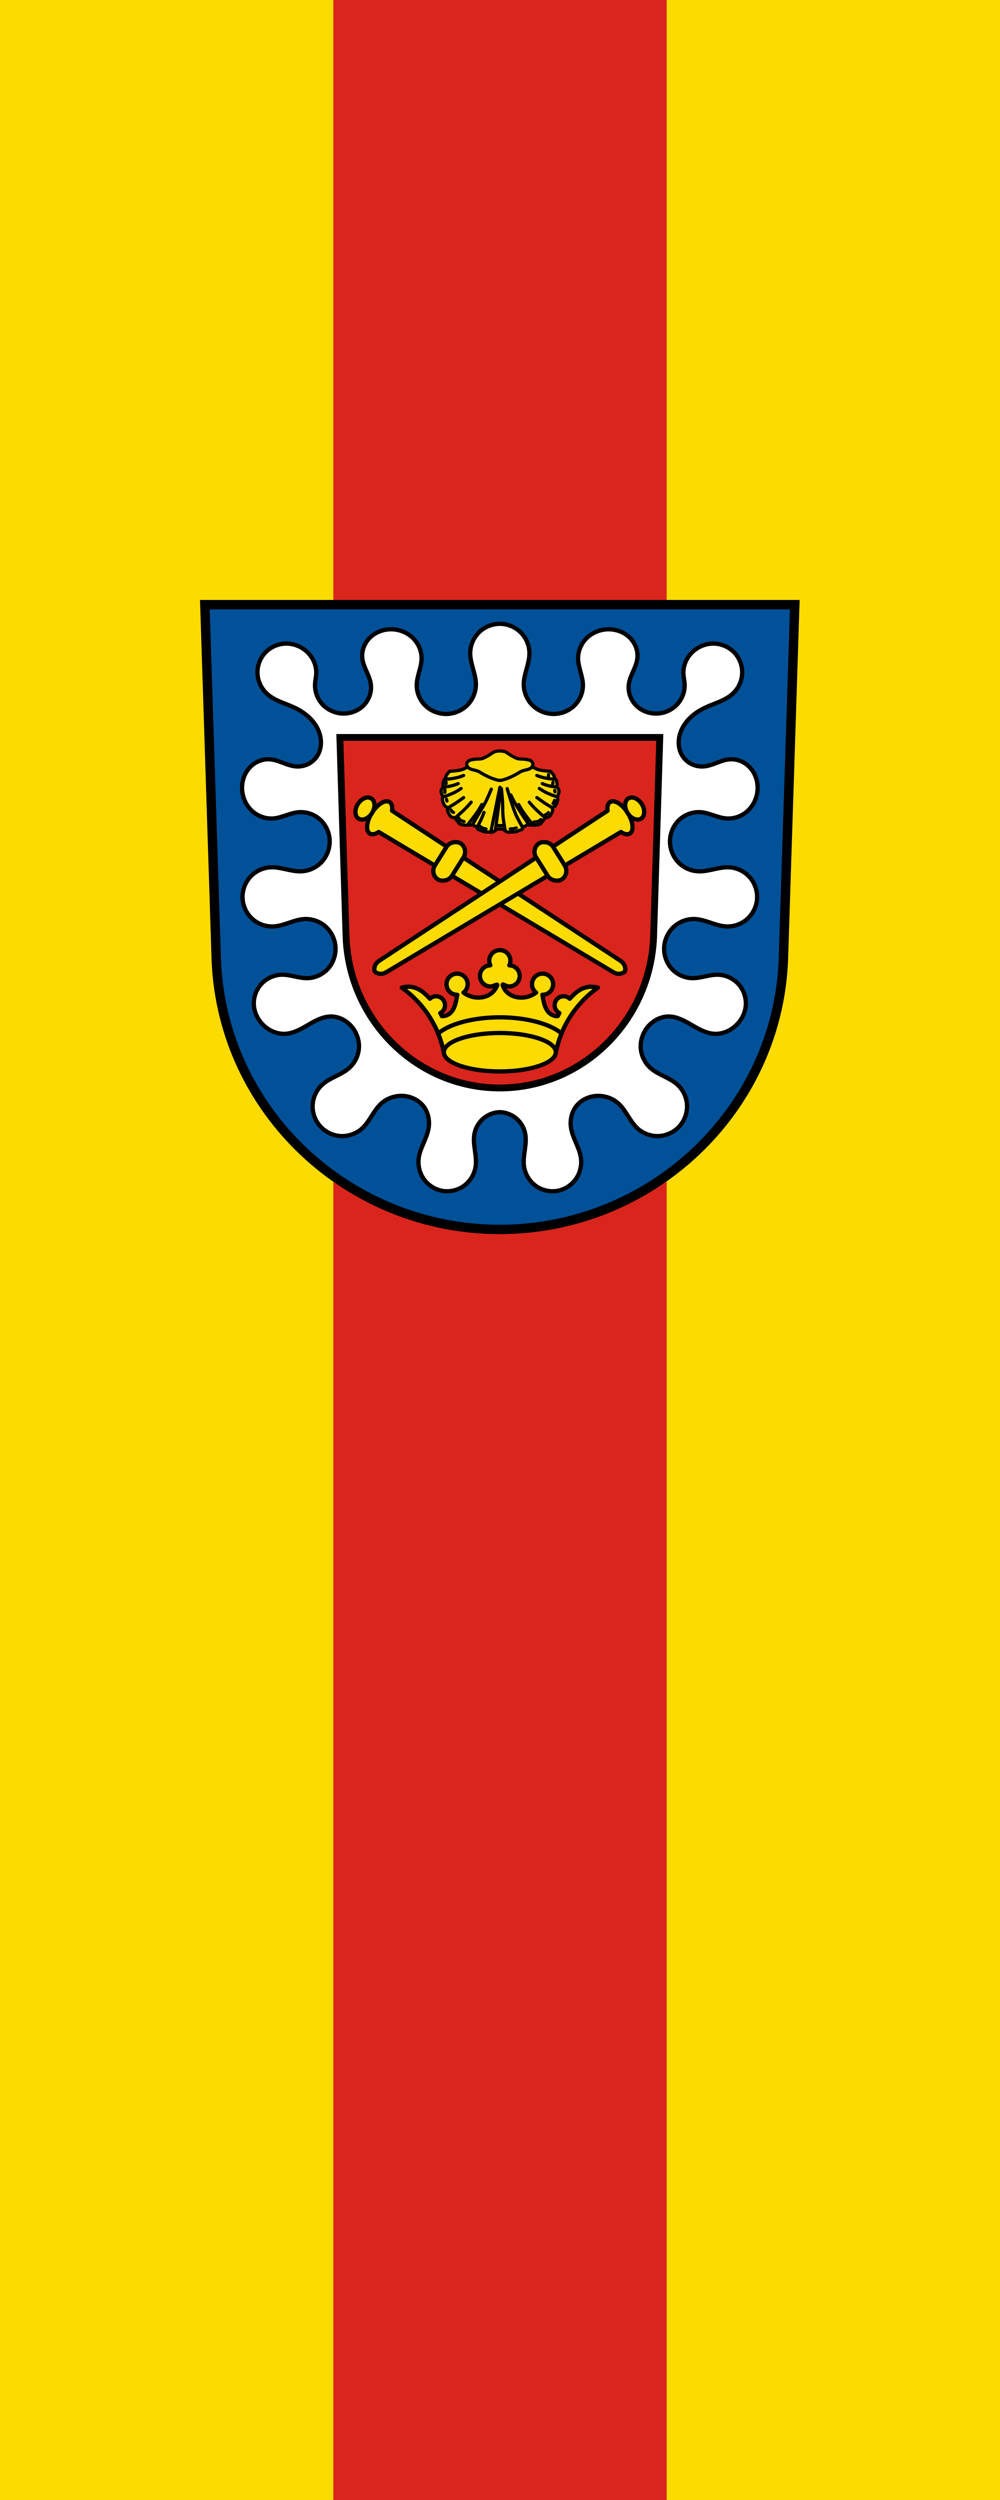 <?xml version="1.0" encoding="UTF-8" standalone="no"?>
<svg
   width="600"
   height="1500"
   viewBox="0 0 600 1500"
   version="1.1"
   id="svg28303"
   xmlns="http://www.w3.org/2000/svg"
   xmlns:svg="http://www.w3.org/2000/svg">
  <defs
     id="defs28307" />
  <g
     id="g2347"
     transform="translate(577.049,-14.956)">
    <path
       id="rect832"
       style="fill:#fcdb00;fill-opacity:1;stroke:none;stroke-width:1;stroke-linecap:round;stroke-miterlimit:5;stroke-dasharray:none;stop-color:#000000"
       d="m -577.049,14.956 h 600 V 1514.956 h -600 z" />
    <path
       id="rect832-4"
       style="fill:#da251d;fill-opacity:1;stroke:none;stroke-width:1;stroke-linecap:round;stroke-miterlimit:5;stroke-dasharray:none;stop-color:#000000"
       d="m -377.05,14.956 h 200 V 1514.956 h -200 z" />
  </g>
  <g
     transform="matrix(0.513,0,0,0.513,124.225,314.952)"
     id="g28301">
    <g
       fill-rule="evenodd"
       id="g28199">
      <path
         d="m -2.552,93.26 13.398,416.62 c 7.415,175.25 153.92,314.05 331.59,314.14 177.51,-0.215 324.07,-139.06 331.59,-314.14 L 687.424,93.26 h -344.98 z"
         fill="#0033ff"
         id="path28189"
         style="fill:#005198;fill-opacity:1" />
      <g
         stroke="#000000"
         id="g28197">
        <path
           d="m 350.67,27.924 c -9.07,-0.011 -18.08,3.716 -24.498,10.125 -6.413,6.408 -10.148,15.422 -10.117,24.488 0.021,6.153 1.689,12.168 3.34,18.1 1.651,5.928 3.31,11.946 3.313,18.1 0.004,9.05 -3.762,18.03 -10.176,24.418 -6.414,6.385 -15.388,10.11 -24.438,10.195 -9.118,0.09 -18.247,-3.521 -24.73,-9.934 -6.483,-6.412 -10.204,-15.567 -9.883,-24.68 0.357,-10.129 5.423,-19.664 5.66,-29.797 0.212,-9.05 -3.646,-18.06 -10.123,-24.389 -6.477,-6.326 -15.441,-9.949 -24.49,-10.225 -9.275,-0.282 -18.725,2.992 -25.426,9.41 -3.35,3.209 -5.997,7.162 -7.611,11.512 -1.615,4.349 -2.187,9.09 -1.576,13.691 0.679,5.11 2.77,9.91 4.859,14.623 2.089,4.713 4.219,9.488 4.984,14.586 1.394,9.28 -2.119,19.08 -8.84,25.627 -6.721,6.548 -16.425,9.796 -25.773,8.986 -8.49,-0.735 -16.673,-4.757 -22.35,-11.11 -5.676,-6.356 -8.759,-14.993 -8.264,-23.5 0.232,-3.996 1.217,-7.92 1.408,-11.918 0.435,-9.1 -3.428,-18.19 -9.848,-24.658 -6.502,-6.546 -15.613,-10.466 -24.84,-10.535 -9.227,-0.069 -18.447,3.75 -24.814,10.428 -6.179,6.481 -9.556,15.535 -9.191,24.482 0.364,8.947 4.448,17.675 11.04,23.734 4.352,4 9.659,6.814 15.08,9.162 5.425,2.348 11.03,4.273 16.396,6.752 6.999,3.233 13.61,7.439 19.05,12.904 5.437,5.466 9.668,12.237 11.566,19.709 1.119,4.403 1.419,9.03 0.703,13.516 -0.716,4.486 -2.462,8.825 -5.193,12.455 -2.759,3.666 -6.507,6.574 -10.725,8.383 -4.217,1.808 -8.892,2.519 -13.461,2.094 -5.133,-0.478 -10.02,-2.341 -14.84,-4.17 -4.819,-1.829 -9.725,-3.662 -14.863,-4.07 -4.627,-0.368 -9.334,0.452 -13.594,2.297 -4.26,1.845 -8.07,4.707 -11.09,8.23 -6.04,7.05 -8.791,16.67 -7.996,25.92 0.775,9.02 4.883,17.77 11.551,23.893 6.668,6.123 15.871,9.488 24.896,8.785 10.1,-0.787 19.351,-6.365 29.445,-7.273 9.08,-0.817 18.426,2.399 25.18,8.523 6.756,6.125 10.859,15.04 11.266,24.15 0.403,9.04 -2.823,18.205 -8.85,24.957 -6.03,6.752 -14.791,11 -23.828,11.49 -6.144,0.333 -12.243,-0.995 -18.252,-2.32 -6.01,-1.325 -12.1,-2.665 -18.25,-2.352 -9.05,0.462 -17.857,4.681 -23.904,11.436 -6.05,6.755 -9.267,15.959 -8.773,25.01 0.494,9.05 4.698,17.851 11.443,23.908 6.746,6.06 15.953,9.294 25,8.77 6.143,-0.356 12.06,-2.348 17.887,-4.318 5.829,-1.971 11.749,-3.955 17.893,-4.295 9.04,-0.5 18.217,2.766 24.945,8.822 6.728,6.06 10.933,14.821 11.502,23.855 0.573,9.09 -2.554,18.387 -8.604,25.2 -6.05,6.813 -14.966,11.03 -24.07,11.246 -10.131,0.243 -19.93,-4.208 -30.06,-4.03 -9.146,0.163 -18.14,4.309 -24.25,11.12 -6.112,6.814 -9.259,16.213 -8.428,25.328 0.811,8.889 5.317,17.286 11.91,23.303 6.637,6.06 15.561,9.799 24.537,9.375 5.185,-0.245 10.232,-1.834 14.959,-3.979 4.727,-2.144 9.177,-4.843 13.67,-7.443 7.731,-4.474 16.03,-8.785 24.965,-8.846 9.106,-0.062 17.925,4.515 23.922,11.367 5.964,6.814 9.317,15.924 8.895,24.969 -0.423,9.06 -4.656,17.869 -11.416,23.916 -4.586,4.102 -10.163,6.902 -15.668,9.65 -5.505,2.748 -11.09,5.544 -15.666,9.652 -6.749,6.05 -10.943,14.862 -11.404,23.916 -0.461,9.05 2.811,18.237 8.883,24.969 6.071,6.731 14.871,10.933 23.924,11.404 9.05,0.471 18.245,-2.797 24.963,-8.883 4.56,-4.131 7.919,-9.39 11.215,-14.586 3.296,-5.197 6.642,-10.469 11.207,-14.596 6.723,-6.077 15.914,-9.277 24.969,-8.916 9.1,0.363 18.14,4.401 23.918,11.438 5.775,7.03 7.978,16.67 6.633,25.67 -0.909,6.083 -3.311,11.829 -5.732,17.482 -2.422,5.655 -4.909,11.371 -5.834,17.453 -1.326,8.717 0.77,17.927 5.82,25.15 5.05,7.227 13.02,12.376 21.705,13.891 8.998,1.569 18.599,-0.811 25.869,-6.34 7.27,-5.529 12.12,-14.11 13.176,-23.19 0.713,-6.115 -0.222,-12.287 -1.068,-18.385 -0.846,-6.098 -1.604,-12.317 -0.545,-18.381 1.226,-7.02 4.949,-13.578 10.346,-18.23 5.372,-4.631 12.366,-7.338 19.455,-7.539 7.089,0.201 14.08,2.909 19.455,7.539 5.397,4.653 9.118,11.211 10.344,18.23 1.059,6.06 0.301,12.283 -0.545,18.381 -0.846,6.098 -1.781,12.27 -1.068,18.385 1.057,9.07 5.906,17.656 13.176,23.19 7.27,5.529 16.871,7.909 25.869,6.34 8.685,-1.514 16.655,-6.664 21.705,-13.891 5.05,-7.228 7.146,-16.437 5.82,-25.15 -0.925,-6.082 -3.412,-11.798 -5.834,-17.453 -2.422,-5.654 -4.823,-11.399 -5.732,-17.482 -1.345,-9 0.859,-18.637 6.635,-25.67 5.778,-7.04 14.82,-11.07 23.918,-11.438 9.06,-0.361 18.244,2.839 24.967,8.916 4.565,4.126 7.911,9.399 11.207,14.596 3.296,5.196 6.655,10.454 11.215,14.586 6.718,6.086 15.911,9.354 24.963,8.883 9.05,-0.471 17.852,-4.673 23.924,-11.404 6.072,-6.732 9.344,-15.915 8.883,-24.969 -0.461,-9.05 -4.656,-17.863 -11.404,-23.916 -4.581,-4.108 -10.161,-6.904 -15.666,-9.652 -5.505,-2.748 -11.08,-5.548 -15.668,-9.65 -6.76,-6.05 -10.993,-14.855 -11.416,-23.916 -0.423,-9.05 2.931,-18.15 8.895,-24.969 5.997,-6.852 14.816,-11.429 23.922,-11.367 8.933,0.061 17.233,4.371 24.965,8.846 4.493,2.6 8.943,5.299 13.67,7.443 4.727,2.144 9.774,3.733 14.959,3.979 8.976,0.424 17.9,-3.317 24.537,-9.375 6.593,-6.02 11.1,-14.414 11.91,-23.303 0.832,-9.115 -2.314,-18.514 -8.426,-25.328 -6.108,-6.81 -15.1,-10.956 -24.25,-11.12 -10.132,-0.181 -19.931,4.27 -30.06,4.03 -9.108,-0.219 -18.02,-4.433 -24.07,-11.246 -6.05,-6.813 -9.174,-16.11 -8.602,-25.2 0.569,-9.03 4.772,-17.799 11.5,-23.855 6.728,-6.06 15.907,-9.322 24.945,-8.822 6.144,0.34 12.06,2.324 17.893,4.295 5.829,1.971 11.744,3.962 17.887,4.318 9.05,0.525 18.258,-2.712 25,-8.77 6.746,-6.06 10.949,-14.856 11.443,-23.908 0.494,-9.05 -2.726,-18.257 -8.773,-25.01 -6.05,-6.755 -14.85,-10.974 -23.904,-11.436 -6.145,-0.313 -12.241,1.026 -18.25,2.352 -6.01,1.325 -12.11,2.653 -18.252,2.32 -9.04,-0.489 -17.802,-4.738 -23.828,-11.49 -6.03,-6.752 -9.253,-15.916 -8.85,-24.957 0.406,-9.11 4.51,-18.03 11.266,-24.15 6.756,-6.125 16.1,-9.341 25.18,-8.523 10.09,0.908 19.34,6.487 29.445,7.273 9.03,0.703 18.229,-2.662 24.896,-8.785 6.668,-6.123 10.776,-14.873 11.551,-23.893 0.795,-9.25 -1.952,-18.873 -7.996,-25.92 -3.02,-3.524 -6.826,-6.385 -11.09,-8.23 -4.259,-1.845 -8.968,-2.665 -13.596,-2.297 -5.139,0.409 -10.04,2.241 -14.863,4.07 -4.819,1.829 -9.707,3.692 -14.84,4.17 -4.569,0.425 -9.244,-0.285 -13.461,-2.094 -4.217,-1.808 -7.966,-4.716 -10.725,-8.383 -2.732,-3.63 -4.477,-7.969 -5.193,-12.455 -0.716,-4.486 -0.415,-9.113 0.703,-13.516 1.898,-7.472 6.13,-14.243 11.566,-19.709 5.437,-5.466 12.05,-9.671 19.05,-12.904 5.366,-2.479 10.971,-4.404 16.396,-6.752 5.425,-2.348 10.732,-5.162 15.08,-9.162 6.593,-6.06 10.677,-14.787 11.04,-23.734 0.364,-8.947 -3.01,-18 -9.191,-24.482 -6.367,-6.678 -15.588,-10.497 -24.814,-10.428 -9.227,0.069 -18.338,3.989 -24.84,10.535 -6.42,6.463 -10.282,15.559 -9.848,24.658 0.191,3.998 1.176,7.922 1.408,11.918 0.495,8.507 -2.587,17.14 -8.264,23.5 -5.676,6.356 -13.86,10.378 -22.35,11.11 -9.349,0.81 -19.05,-2.438 -25.773,-8.986 -6.721,-6.548 -10.233,-16.347 -8.84,-25.627 0.766,-5.098 2.895,-9.873 4.984,-14.586 2.089,-4.713 4.182,-9.513 4.861,-14.623 0.611,-4.599 0.037,-9.342 -1.578,-13.691 -1.615,-4.349 -4.261,-8.302 -7.611,-11.512 -6.701,-6.419 -16.15,-9.693 -25.426,-9.41 -9.05,0.276 -18.01,3.899 -24.49,10.225 -6.477,6.326 -10.335,15.338 -10.123,24.389 0.237,10.133 5.304,19.668 5.66,29.797 0.321,9.113 -3.4,18.267 -9.883,24.68 -6.483,6.412 -15.612,10.02 -24.73,9.934 -9.05,-0.089 -18.02,-3.81 -24.438,-10.195 -6.414,-6.385 -10.18,-15.368 -10.176,-24.418 0.003,-6.153 1.662,-12.172 3.313,-18.1 1.651,-5.928 3.319,-11.942 3.34,-18.1 0.031,-9.07 -3.704,-18.08 -10.117,-24.488 -6.414,-6.409 -15.429,-10.136 -24.496,-10.125 z"
           transform="translate(-8.232,87.76)"
           fill="#ffffff"
           stroke-linejoin="round"
           stroke-width="5"
           id="path28191" />
        <path
           d="m -2.552,93.26 13.398,416.62 c 7.415,175.25 153.92,314.05 331.59,314.14 177.51,-0.215 324.07,-139.06 331.59,-314.14 L 687.424,93.26 h -344.98 z"
           fill="none"
           stroke-width="11"
           id="path28193" />
        <path
           d="m 155.34,248.56 7.266,233.74 c 4.02,98.32 83.47,176.19 179.83,176.25 96.27,-0.121 175.75,-78.02 179.83,-176.25 l 7.266,-233.74 h -187.09 z"
           fill="#ff0000"
           stroke-width="8"
           id="path28195"
           style="fill:#da251d;fill-opacity:1" />
      </g>
    </g>
    <g
       transform="translate(820.7)"
       fill="#ffd700"
       stroke="#000000"
       stroke-linejoin="round"
       stroke-width="5"
       id="g28209"
       style="fill:#fcdb00;fill-opacity:1">
      <g
         transform="translate(-8.232,87.76)"
         id="g28205"
         style="fill:#fcdb00;fill-opacity:1">
        <path
           d="m -470.04,409.56 c -6.828,0 -12.364,5.535 -12.363,12.363 0.003,1.883 0.436,3.74 1.266,5.43 -6.742,0.115 -12.148,5.611 -12.152,12.354 0,6.827 5.534,12.362 12.361,12.363 5.79,-0.402 11.208,-6.153 5.445,3.148 -1.914,3.041 -4.714,5.49 -7.906,7.141 -3.192,1.651 -6.764,2.518 -10.354,2.693 -4.832,0.237 -9.72,-0.777 -14.06,-2.916 -1.653,-0.815 -3.223,-1.796 -4.688,-2.914 3.049,-2.337 4.838,-5.959 4.842,-9.801 0,-6.827 -5.534,-12.362 -12.361,-12.363 -6.828,0 -12.364,5.535 -12.363,12.363 0,6.828 5.535,12.364 12.363,12.363 0.076,-0.002 0.151,-0.005 0.227,-0.008 -0.383,2.392 -0.826,4.773 -1.354,7.137 -0.592,2.652 -1.277,5.298 -2.367,7.787 -1.09,2.489 -2.602,4.83 -4.654,6.611 -2.601,2.258 -6.04,3.53 -9.482,3.512 -0.653,-1.242 -1.341,-2.464 -2.045,-3.678 3.403,-1.809 5.532,-5.347 5.535,-9.201 0,-5.761 -4.67,-10.432 -10.432,-10.432 -2.699,0 -5.293,1.048 -7.236,2.922 -0.308,-0.344 -0.609,-0.694 -0.922,-1.033 -4.469,-4.854 -9.588,-9.372 -15.803,-11.588 -5.161,-1.84 -10.918,-1.965 -16.15,-0.352 9.361,6.619 17.783,14.567 24.934,23.529 12.03,15.08 20.415,33.06 24.23,51.973 16.374,1.171 32.526,5.359 47.41,12.291 6.277,2.924 12.331,6.332 18.09,10.184 5.755,-3.851 11.808,-7.259 18.09,-10.184 14.88,-6.932 31.03,-11.12 47.41,-12.291 3.816,-18.914 12.197,-36.89 24.23,-51.973 7.151,-8.962 15.572,-16.91 24.934,-23.529 -5.236,-1.614 -10.993,-1.488 -16.15,0.352 -6.215,2.215 -11.334,6.734 -15.803,11.588 -0.313,0.34 -0.614,0.689 -0.922,1.033 -1.943,-1.874 -4.537,-2.921 -7.236,-2.922 -5.761,0 -10.432,4.67 -10.432,10.432 0.004,3.854 2.132,7.392 5.535,9.201 -0.704,1.213 -1.392,2.436 -2.045,3.678 -3.444,0.019 -6.881,-1.254 -9.482,-3.512 -2.052,-1.781 -3.564,-4.122 -4.654,-6.611 -1.09,-2.489 -1.776,-5.135 -2.367,-7.787 -0.527,-2.364 -0.971,-4.745 -1.354,-7.137 0.075,0.003 0.151,0.006 0.227,0.008 6.828,0 12.364,-5.535 12.363,-12.363 0,-6.828 -5.535,-12.364 -12.363,-12.363 -6.827,0 -12.362,5.536 -12.361,12.363 0.003,3.842 1.793,7.464 4.842,9.801 -1.465,1.118 -3.035,2.099 -4.688,2.914 -4.339,2.139 -9.227,3.153 -14.06,2.916 -3.589,-0.176 -7.162,-1.043 -10.354,-2.693 -3.192,-1.651 -5.992,-4.099 -7.906,-7.141 -5.271,-10.09 -0.074,-3.231 5.441,-3.148 6.829,0 12.365,-5.534 12.365,-12.363 -0.003,-6.746 -5.413,-12.244 -12.158,-12.355 0.832,-1.689 1.266,-3.545 1.271,-5.428 0,-6.828 -5.535,-12.364 -12.363,-12.363 z"
           fill-rule="evenodd"
           id="path28201"
           style="fill:#fcdb00;fill-opacity:1" />
        <path
           d="m -470.035,488.166 a 80.944,34.414 0 0 0 -72.133,18.881 c 2.889,7.079 5.129,14.421 6.641,21.916 16.374,1.171 32.526,5.359 47.41,12.291 6.277,2.924 12.331,6.332 18.09,10.184 5.755,-3.851 11.808,-7.259 18.09,-10.184 14.88,-6.932 31.03,-11.12 47.41,-12.291 1.516,-7.515 3.764,-14.878 6.664,-21.975 a 80.944,34.414 0 0 0 -72.156,-18.822 z"
           stroke-linecap="round"
           id="path28203"
           style="fill:#fcdb00;fill-opacity:1" />
      </g>
      <ellipse
         ry="22.475"
         rx="65.49"
         cy="616.73"
         cx="-478.27"
         stroke-linecap="round"
         id="ellipse28207"
         style="fill:#fcdb00;fill-opacity:1" />
    </g>
    <g
       transform="translate(821.99)"
       id="g28225">
      <g
         transform="matrix(0.531,-0.847,0.847,0.531,-599.07,-254.11)"
         id="g28215">
        <path
           d="m -516.829,288.489 a 21.748,10.715 0 0 0 -21.748,10.715 21.748,10.715 0 0 0 7.041,7.877 l 6.842,320.24 c 0,0 0.213,1.873 0.457,2.779 0.21,0.78 0.487,1.55 0.861,2.266 0.464,0.888 0.963,1.799 1.697,2.48 1.369,1.271 2.98,2.81 4.848,2.811 1.869,0 3.48,-1.54 4.85,-2.811 0.734,-0.681 1.233,-1.593 1.697,-2.48 0.374,-0.716 0.649,-1.486 0.859,-2.266 0.244,-0.907 0.457,-2.779 0.457,-2.779 l 6.842,-320.23 a 21.748,10.715 0 0 0 7.043,-7.881 21.748,10.715 0 0 0 -21.746,-10.715 z"
           fill="#ffd700"
           fill-rule="evenodd"
           stroke="#000000"
           stroke-linejoin="round"
           stroke-width="5"
           id="0"
           style="fill:#fcdb00;fill-opacity:1" />
        <ellipse
           cx="-516.83"
           cy="278.87"
           rx="13.965"
           ry="9.798"
           fill="#ffd700"
           stroke="#000000"
           stroke-linejoin="round"
           stroke-linecap="round"
           stroke-width="5"
           id="ellipse28212"
           style="fill:#fcdb00;fill-opacity:1" />
        <rect
           width="49.866"
           height="23.372"
           x="-541.76"
           y="383.55"
           rx="12.14"
           ry="11.686"
           fill="#ffd700"
           stroke="#000000"
           stroke-linejoin="round"
           stroke-linecap="round"
           stroke-width="5"
           id="1"
           style="fill:#fcdb00;fill-opacity:1" />
      </g>
      <g
         transform="matrix(-0.531,-0.847,-0.847,0.531,-360.05,-254.11)"
         id="g28223">
        <path
           d="m -516.829,288.489 a 21.748,10.715 0 0 0 -21.748,10.715 21.748,10.715 0 0 0 7.041,7.877 l 6.842,320.24 c 0,0 0.213,1.873 0.457,2.779 0.21,0.78 0.487,1.55 0.861,2.266 0.464,0.888 0.963,1.799 1.697,2.48 1.369,1.271 2.98,2.81 4.848,2.811 1.869,0 3.48,-1.54 4.85,-2.811 0.734,-0.681 1.233,-1.593 1.697,-2.48 0.374,-0.716 0.649,-1.486 0.859,-2.266 0.244,-0.907 0.457,-2.779 0.457,-2.779 l 6.842,-320.23 a 21.748,10.715 0 0 0 7.043,-7.881 21.748,10.715 0 0 0 -21.746,-10.715 z"
           fill="#ffd700"
           fill-rule="evenodd"
           stroke="#000000"
           stroke-linejoin="round"
           stroke-width="5"
           id="use28217"
           style="fill:#fcdb00;fill-opacity:1" />
        <ellipse
           cx="-516.83"
           cy="278.87"
           rx="13.965"
           ry="9.798"
           fill="#ffd700"
           stroke="#000000"
           stroke-linejoin="round"
           stroke-linecap="round"
           stroke-width="5"
           id="ellipse28219"
           style="fill:#fcdb00;fill-opacity:1" />
        <rect
           width="49.866"
           height="23.372"
           x="-541.76"
           y="383.55"
           rx="12.14"
           ry="11.686"
           fill="#ffd700"
           stroke="#000000"
           stroke-linejoin="round"
           stroke-linecap="round"
           stroke-width="5"
           id="use28221"
           style="fill:#fcdb00;fill-opacity:1" />
      </g>
    </g>
    <g
       transform="matrix(0.859,0,0,0.859,1197.45,29.856)"
       stroke-width="4.424"
       stroke="#000000"
       stroke-linejoin="round"
       stroke-linecap="round"
       id="g28297">
      <path
         d="m -1019.76,286.83 c 0,0 -4.625,-3.685 -7.149,-1.356 -3.02,2.786 -4.746,4.988 -8.524,6.969 -4.916,2.581 -7.16,4.881 -12.67,6.309 -5.05,1.308 -15.632,1.995 -15.632,1.995 0,0 -3.533,3.762 -4.611,5.966 -0.476,0.973 -0.638,2.053 -0.766,3.103 -0.067,0.55 0,1.654 0,1.654 h -1.665 c 0,0 -0.877,1.518 -1.15,2.327 -0.447,1.328 -0.679,2.716 -0.78,4.096 -0.075,1.031 0.111,2.07 0.132,3.103 10e-4,0.405 0.131,0.82 0,1.21 -0.156,0.462 -0.61,0.809 -0.899,1.221 -0.534,0.764 -1.254,1.468 -1.533,2.327 -0.405,1.244 -0.337,2.588 -0.132,3.868 0.196,1.225 0.88,2.35 1.281,3.537 0.136,0.404 0.279,0.81 0.383,1.221 0.111,0.439 0.262,0.875 0.264,1.324 10e-4,0.709 -0.363,1.402 -0.397,2.11 -0.044,0.961 0.07,1.928 0.264,2.875 0.248,1.208 0.599,2.407 1.15,3.537 0.764,1.569 1.56,3.218 2.947,4.425 0.593,0.517 1.46,0.729 2.18,1.106 0.345,0.18 0.877,0.237 1.031,0.559 0.284,0.596 -0.444,1.241 -0.516,1.882 -0.102,0.919 -0.088,1.858 0.132,2.761 0.264,1.086 0.826,2.11 1.401,3.103 0.874,1.511 1.682,3.13 3.079,4.313 0.601,0.509 1.376,0.889 2.18,1.106 0.532,0.144 1.113,0.04 1.665,0.103 0.689,0.079 1.52,-0.048 2.048,0.342 0.584,0.433 0.412,1.281 0.766,1.871 0.578,0.964 1.461,1.769 2.18,2.658 0.949,1.174 1.508,2.68 2.828,3.548 1.87,1.23 4.342,1.648 6.66,1.985 1.938,0.282 3.931,0.099 5.893,0 1.46,-0.074 2.948,-0.119 4.361,-0.445 0.314,-0.073 0.576,-0.365 0.898,-0.331 0.695,0.076 1.098,0.751 1.665,1.106 0.796,0.499 1.492,1.186 2.431,1.438 0.571,0.153 1.202,0.056 1.797,0 0.392,-0.037 0.854,-0.443 1.15,-0.217 0.642,0.492 -0.288,1.471 -0.251,2.213 0.03,0.6 -0.044,1.294 0.383,1.769 0.809,0.899 2.385,0.959 3.581,1.438 1.665,0.666 3.233,1.594 5.01,1.995 2.032,0.461 4.178,0.371 6.276,0.445 1.793,0.063 3.658,0.442 5.378,0 1.124,-0.288 2.023,-1.042 2.947,-1.666 0.643,-0.434 1.131,-1.03 1.797,-1.438 0.67,-0.41 1.389,-0.8 2.18,-0.993 0.263,-0.064 0.546,-0.038 0.82,-0.045 1.506,-0.042 3.01,-0.043 4.519,0 0.269,0.008 0.547,-0.017 0.806,0.045 0.791,0.193 1.51,0.583 2.18,0.993 0.666,0.407 1.154,1 1.797,1.438 0.924,0.624 1.822,1.377 2.947,1.666 1.72,0.442 3.598,0.063 5.391,0 2.098,-0.074 4.245,0.016 6.276,-0.445 1.775,-0.403 3.33,-1.331 4.993,-1.995 1.196,-0.478 2.785,-0.538 3.594,-1.438 0.427,-0.474 0.354,-1.169 0.383,-1.769 0.037,-0.741 -0.906,-1.721 -0.264,-2.213 0.295,-0.226 0.771,0.18 1.163,0.217 0.595,0.056 1.213,0.153 1.784,0 0.94,-0.251 1.649,-0.938 2.444,-1.438 0.567,-0.355 0.97,-1.031 1.665,-1.106 0.323,-0.035 0.585,0.258 0.898,0.331 1.413,0.325 2.887,0.371 4.347,0.445 1.962,0.099 3.956,0.282 5.894,0 2.318,-0.337 4.803,-0.755 6.673,-1.985 1.319,-0.868 1.865,-2.374 2.814,-3.548 0.719,-0.89 1.603,-1.695 2.18,-2.658 0.354,-0.59 0.181,-1.438 0.767,-1.871 0.528,-0.391 1.359,-0.264 2.048,-0.342 0.552,-0.063 1.134,0.041 1.665,-0.103 0.804,-0.218 1.578,-0.597 2.18,-1.106 1.397,-1.182 2.205,-2.801 3.079,-4.313 0.574,-0.993 1.15,-2.02 1.414,-3.103 0.22,-0.903 0.234,-1.844 0.132,-2.761 -0.071,-0.641 -0.799,-1.287 -0.516,-1.882 0.154,-0.322 0.673,-0.379 1.017,-0.559 0.72,-0.377 1.587,-0.59 2.18,-1.106 1.387,-1.209 2.183,-2.858 2.947,-4.425 0.55,-1.131 0.915,-2.33 1.163,-3.537 0.194,-0.947 0.296,-1.914 0.251,-2.875 -0.033,-0.709 -0.386,-1.401 -0.383,-2.11 0.004,-0.448 0.14,-0.885 0.251,-1.324 0.105,-0.411 0.246,-0.817 0.383,-1.221 0.402,-1.187 1.086,-2.312 1.281,-3.537 0.205,-1.279 0.286,-2.624 -0.119,-3.868 -0.28,-0.859 -1.013,-1.564 -1.546,-2.327 -0.288,-0.412 -0.743,-0.759 -0.898,-1.221 -0.131,-0.39 -0.008,-0.804 0,-1.21 0.021,-1.033 0.207,-2.072 0.132,-3.103 -0.1,-1.379 -0.32,-2.768 -0.767,-4.096 -0.272,-0.809 -1.15,-2.327 -1.15,-2.327 h -1.678 c 0,0 0.067,-1.102 0,-1.654 -0.129,-1.051 -0.291,-2.13 -0.767,-3.103 -1.078,-2.205 -4.611,-5.966 -4.611,-5.966 0,0 -10.588,-0.688 -15.632,-1.995 -5.509,-1.428 -7.741,-3.73 -12.657,-6.309 -3.775,-1.981 -5.518,-4.185 -8.534,-6.969 -2.525,-2.332 -7.136,1.356 -7.136,1.356 z"
         fill="#ffd700"
         id="path28227"
         style="fill:#fcdb00;fill-opacity:1" />
      <g
         fill="none"
         id="g28295">
        <path
           d="m -1068.86,311.48 c 0,0 4.648,-0.323 6.952,-0.634 2.169,-0.293 4.312,-0.717 6.446,-1.162 1.643,-0.343 3.29,-0.687 4.888,-1.162 2.032,-0.604 5.949,-2.141 5.949,-2.141"
           id="path28229" />
        <path
           d="m -1072.32,322.22 c 0,0 4.941,-0.46 7.366,-0.911 2.739,-0.509 5.442,-1.192 8.08,-2.02 1.65,-0.518 4.817,-1.836 4.817,-1.836"
           id="path28231" />
        <path
           d="m -1072.95,335.71 c 0,0 5.288,-1.718 7.859,-2.725 3.039,-1.191 6.067,-2.428 8.925,-3.915 2.846,-1.479 8.146,-4.954 8.146,-4.954"
           id="path28233" />
        <path
           d="m -1065.78,350.33 c 0,0 5.671,-3.24 8.405,-4.983 2.473,-1.578 4.832,-3.286 7.226,-4.954 1.853,-1.292 5.527,-3.915 5.527,-3.915"
           id="path28235" />
        <path
           d="m -1055.79,363.94 c 0,0 5.32,-4.691 7.907,-7.097 2.504,-2.327 5.02,-4.648 7.367,-7.095 2.159,-2.252 6.163,-6.974 6.163,-6.974"
           id="path28237" />
        <path
           d="m -1039.66,374.03 c 0,0 4.651,-5.79 6.871,-8.746 3.051,-4.064 6.131,-8.122 8.855,-12.357 1.472,-2.287 4.04,-7.03 4.04,-7.03"
           id="path28239" />
        <path
           d="m -920.72,311.48 c 0,0 -4.648,-0.323 -6.952,-0.634 -2.169,-0.293 -4.312,-0.717 -6.446,-1.162 -1.643,-0.343 -3.29,-0.687 -4.888,-1.162 -2.032,-0.604 -5.949,-2.141 -5.949,-2.141"
           id="path28241" />
        <path
           d="m -917.26,322.22 c 0,0 -4.941,-0.46 -7.366,-0.911 -2.74,-0.509 -5.442,-1.192 -8.08,-2.02 -1.65,-0.518 -4.817,-1.836 -4.817,-1.836"
           id="path28243" />
        <path
           d="m -916.62,335.71 c 0,0 -5.288,-1.718 -7.859,-2.725 -3.039,-1.191 -6.067,-2.428 -8.925,-3.915 -2.846,-1.479 -8.146,-4.954 -8.146,-4.954"
           id="path28245" />
        <path
           d="m -923.8,350.33 c 0,0 -5.671,-3.24 -8.405,-4.983 -2.473,-1.578 -4.832,-3.286 -7.226,-4.954 -1.853,-1.292 -5.527,-3.915 -5.527,-3.915"
           id="path28247" />
        <path
           d="m -933.79,363.94 c 0,0 -5.32,-4.691 -7.907,-7.097 -2.504,-2.327 -5.02,-4.648 -7.367,-7.095 -2.159,-2.252 -6.163,-6.974 -6.163,-6.974"
           id="path28249" />
        <path
           d="m -949.91,374.03 c 0,0 -4.651,-5.79 -6.871,-8.746 -3.051,-4.064 -6.131,-8.122 -8.855,-12.357 -1.472,-2.287 -4.04,-7.03 -4.04,-7.03"
           id="path28251" />
        <path
           d="m -1032.46,373.23 c 0,0 5.657,-9.779 8.479,-14.673 3.171,-5.502 6.639,-10.885 9.49,-16.513 2.816,-5.557 7.507,-17 7.507,-17"
           id="path28253" />
        <path
           d="m -1025.41,375.55 c 0,0 3.107,-6.087 4.551,-9.171 0.796,-1.699 1.561,-3.409 2.267,-5.137 0.61,-1.496 1.7,-4.526 1.7,-4.526"
           id="path28255" />
        <path
           d="m -987.99,381.75 c 0,0 -2.365,-12.979 -2.975,-19.525 -0.634,-6.791 -0.288,-13.625 -0.708,-20.427 -0.361,-5.84 -1.558,-17.493 -1.558,-17.493"
           id="path28257" />
        <path
           d="m -1007.69,383.88 12.466,-61.41"
           id="path28259" />
        <path
           d="m -1001.32,380.82 6.377,-49.3"
           id="path28261" />
        <path
           d="m -965.05,375.92 c 0,0 -5.975,-10.456 -8.359,-15.903 -2.968,-6.78 -5.074,-13.823 -7.367,-20.798 -1.627,-4.949 -4.533,-14.925 -4.533,-14.925"
           id="path28263" />
        <path
           d="m -955.55,373.72 c 0,0 -7.02,-10.214 -10.342,-15.414 -3.683,-5.765 -7.37,-11.539 -10.626,-17.493 -1.4,-2.563 -3.826,-7.829 -3.826,-7.829"
           id="path28265" />
        <path
           d="m -1068.65,315.37 0.1,2.076"
           id="path28267" />
        <path
           d="m -1070.15,326.09 -0.1,3.286"
           id="path28269" />
        <path
           d="m -1067.95,338.72 0.601,2.422"
           id="path28271" />
        <path
           d="m -1061.94,353.25 c 0,0 0.661,1.352 1.202,1.903 0.63,0.643 2.304,1.557 2.304,1.557"
           id="path28273" />
        <path
           d="m -1051.72,363.89 c 0,0 1.024,1.844 1.803,2.595 0.7,0.674 1.584,1.21 2.504,1.644 1.029,0.485 3.306,1.038 3.306,1.038"
           id="path28275" />
        <path
           d="m -1022.07,375.83 c 0,0 2.313,1.836 3.706,2.422 1.304,0.547 4.208,0.951 4.208,0.951"
           id="path28277" />
        <path
           d="m -996.92,374.62 h 4.208"
           id="path28279" />
        <path
           d="m -981.29,379.12 c 0,0 3.233,0.011 4.809,-0.26 1.212,-0.208 3.506,-1.038 3.506,-1.038"
           id="path28281" />
        <path
           d="m -949.04,369.77 c 0,0 3.387,-0.275 5.01,-0.692 1.017,-0.262 2.071,-0.559 2.905,-1.125 0.599,-0.406 1.403,-1.557 1.403,-1.557"
           id="path28283" />
        <path
           d="m -933.71,360.17 c 0,0 1.341,-0.415 1.904,-0.778 1,-0.648 2.504,-2.422 2.504,-2.422"
           id="path28285" />
        <path
           d="m -922.89,344.61 c 0,0 0.814,-1.061 1.102,-1.644 0.423,-0.856 0.901,-2.681 0.901,-2.681"
           id="path28287" />
        <path
           d="m -920.19,328.6 -0.401,-1.817"
           id="path28289" />
        <path
           d="m -923.39,318.66 0.401,-2.855"
           id="path28291" />
        <path
           d="m -929.1,307.24 0.1,-1.99"
           id="path28293" />
      </g>
    </g>
    <path
       d="m 337.15,265.06 c -3.048,0.817 -5.411,3.255 -8.197,4.736 -2.326,1.236 -4.568,2.747 -7.104,3.461 -3.053,0.86 -6.35,0.35 -9.473,0.91 -2.102,0.377 -4.332,0.593 -6.193,1.641 -0.623,0.351 -1.141,0.898 -1.545,1.488 -0.402,0.588 -0.739,1.265 -0.822,1.973 -0.113,0.963 0.059,1.991 0.467,2.871 0.41,0.886 1.132,1.627 1.9,2.229 0.855,0.669 1.9,1.068 2.914,1.457 2.352,0.902 4.955,1.051 7.287,2 2.894,1.182 5.401,3.157 8.197,4.555 3.331,1.665 6.674,3.359 10.201,4.555 2.483,0.841 5.03,1.82 7.65,1.82 2.621,0 5.168,-0.979 7.65,-1.82 3.527,-1.195 6.87,-2.89 10.201,-4.555 2.796,-1.398 5.303,-3.373 8.197,-4.555 2.332,-0.952 4.933,-1.102 7.285,-2 1.014,-0.389 2.059,-0.788 2.914,-1.457 0.769,-0.602 1.49,-1.343 1.9,-2.229 0.408,-0.88 0.582,-1.908 0.469,-2.871 -0.083,-0.708 -0.422,-1.384 -0.824,-1.973 -0.404,-0.59 -0.922,-1.137 -1.545,-1.488 -1.861,-1.048 -4.091,-1.264 -6.193,-1.641 -3.122,-0.56 -6.418,-0.05 -9.471,-0.91 -2.536,-0.714 -4.779,-2.224 -7.105,-3.461 -2.786,-1.481 -5.149,-3.919 -8.197,-4.736 -3.401,-0.912 -7.163,-0.912 -10.564,0 z"
       fill="#ffd700"
       fill-rule="evenodd"
       stroke="#000000"
       stroke-width="3.8"
       id="path28299"
       style="fill:#fcdb00;fill-opacity:1" />
  </g>
</svg>
